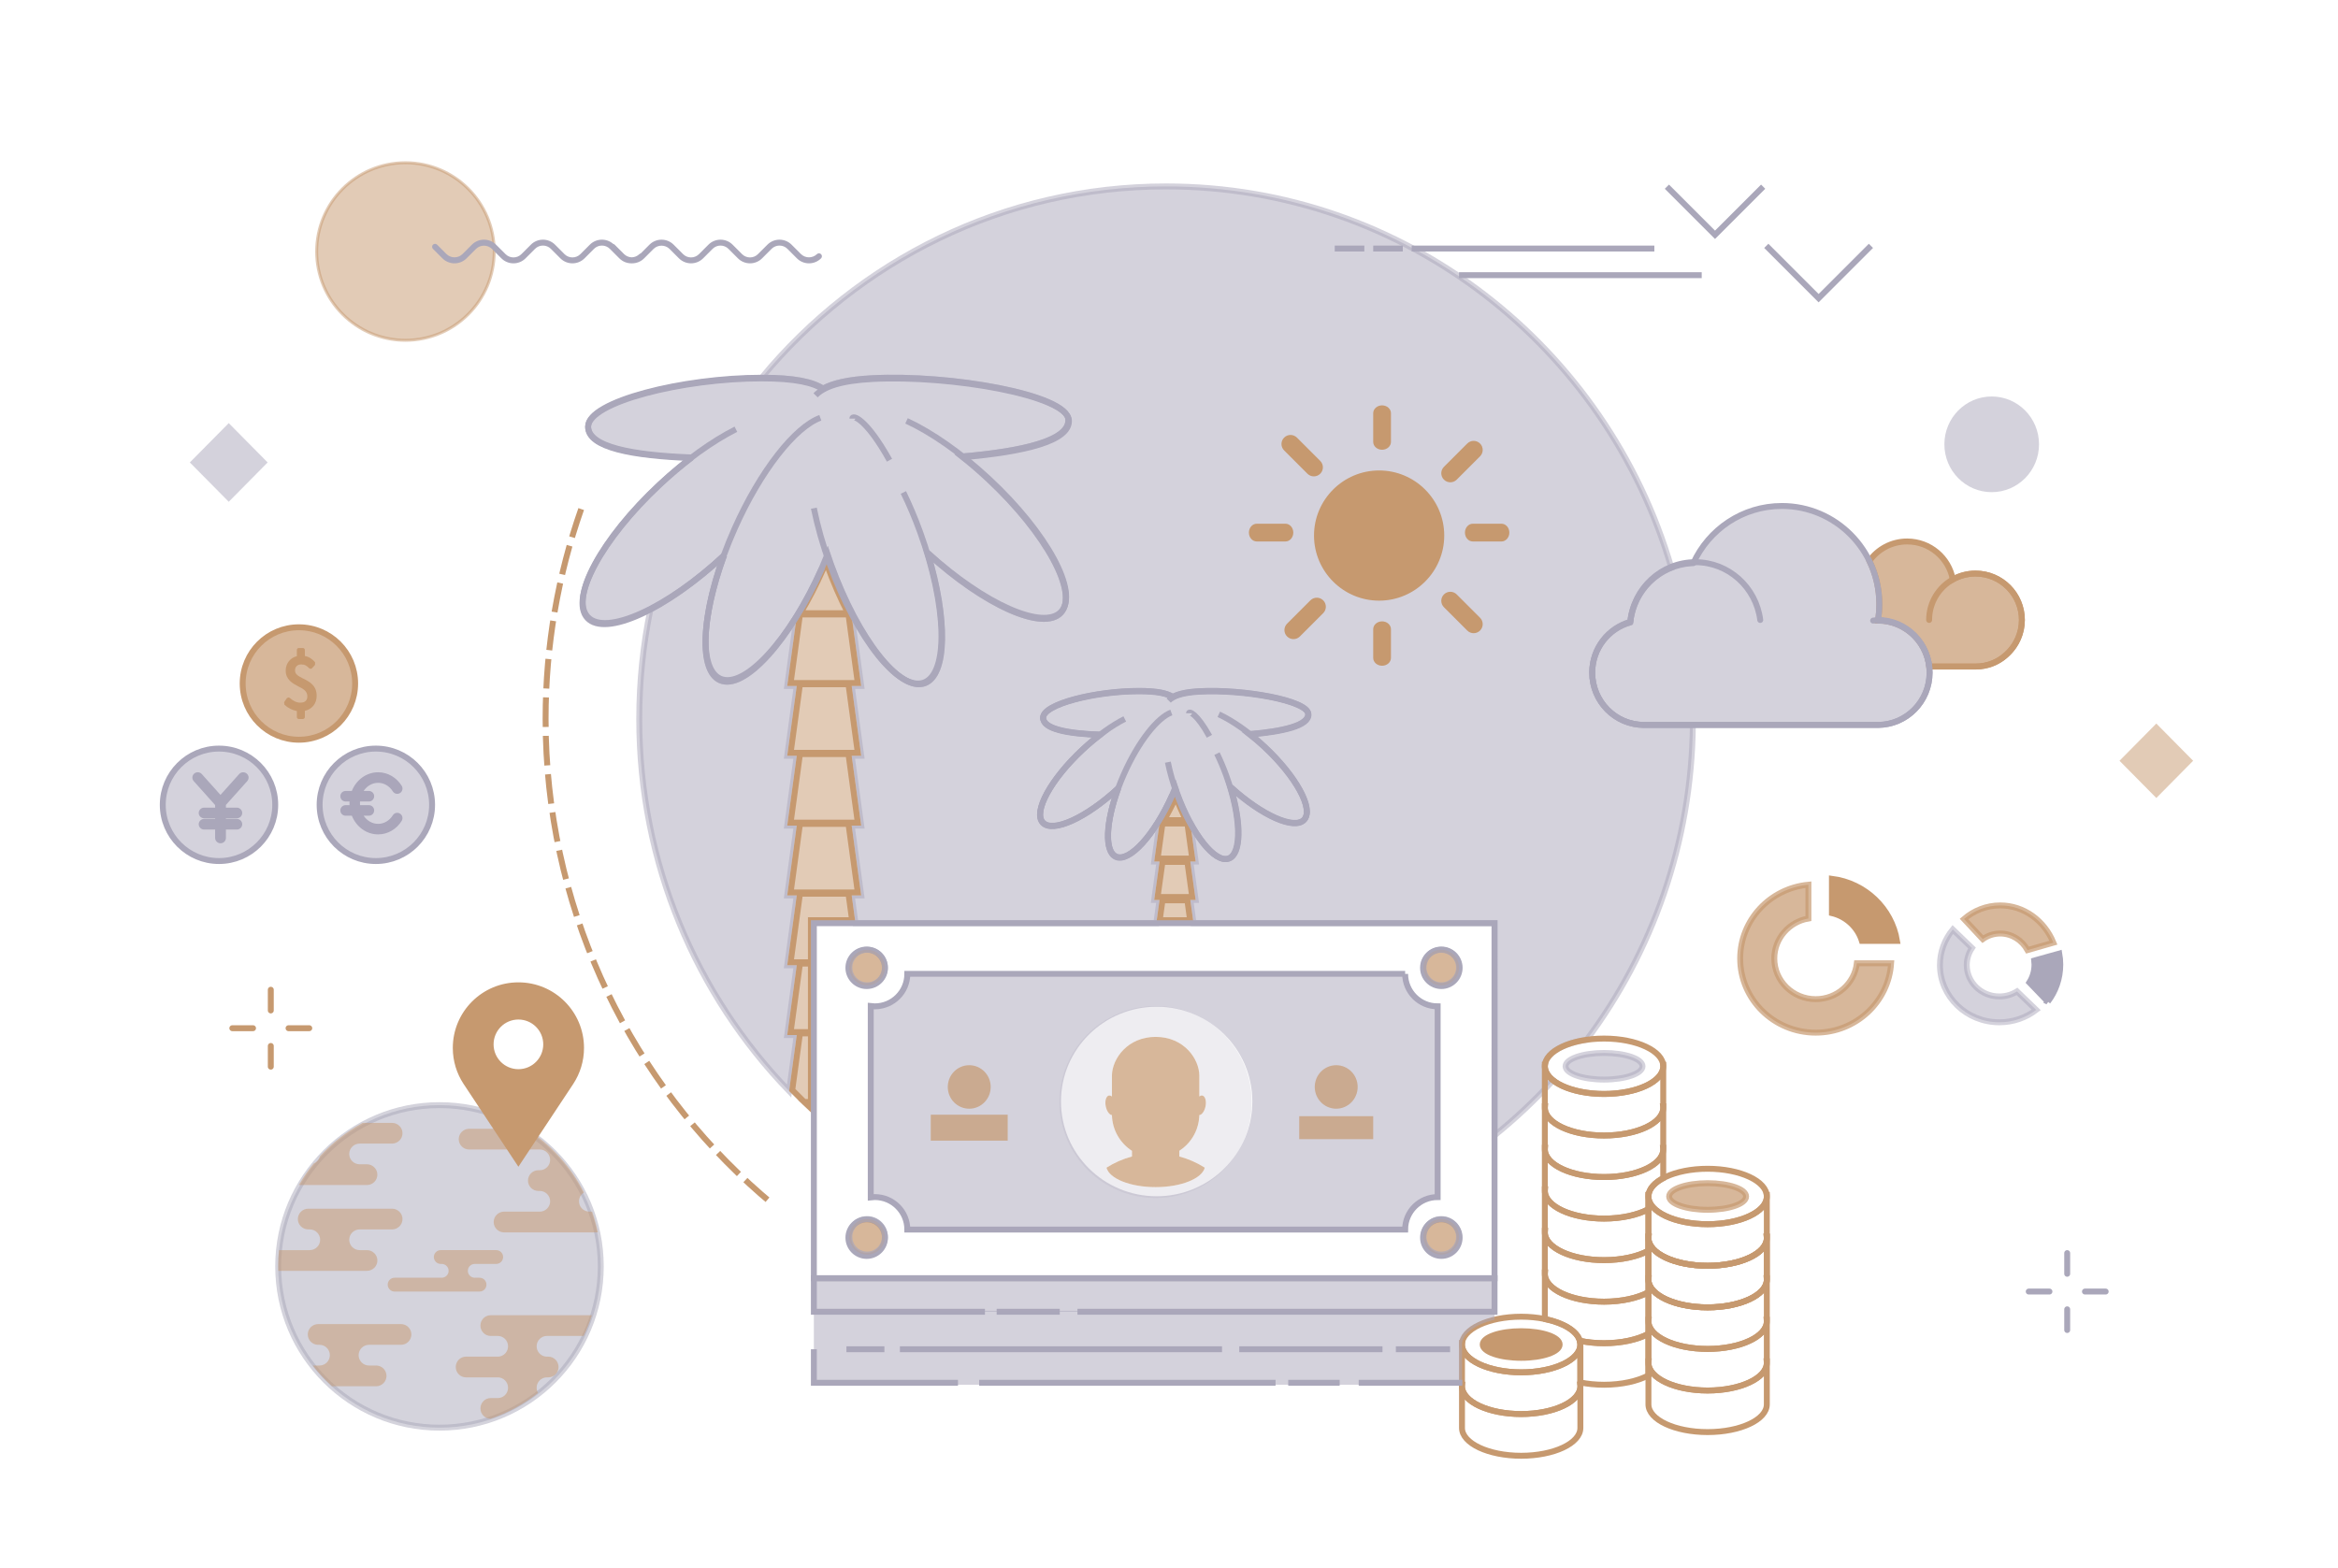<svg xmlns="http://www.w3.org/2000/svg" width="790" height="530" viewBox="0 0 790 530">
    <g fill="none" fill-rule="evenodd">
        <g>
            <path fill="#AAA7BA" stroke="#AAA7BA" stroke-width="2" d="M402.2 304.151h1.8l-1.8-12.983h1.8l-1.8-12.983h.058c4.475 8.22 9.594 13.212 12.982 11.979 4.16-1.515 4.288-11.895.579-24.069 10.546 9.594 21.543 14.507 24.813 11 3.347-3.59-2.668-14.643-13.436-24.686-1.664-1.552-3.344-2.989-5.008-4.296 11.47-.994 20.034-2.983 19.832-6.848-.241-4.598-21.93-8.435-36.633-7.664-4.47.234-7.32.933-9.117 1.921-1.858-1.24-5.25-2.015-11.423-2.015-14.723 0-32.379 4.41-32.379 9.015 0 3.812 8.184 5.351 19.358 5.768-2 1.513-4.034 3.22-6.045 5.096-10.768 10.043-16.783 21.095-13.436 24.685 3.339 3.582 14.736-1.617 25.481-11.614-4.237 11.504-4.702 21.392-.762 23.147 4.484 1.997 12.973-7.29 18.962-20.744.384-.863.748-1.722 1.093-2.576l.187.55c-.316.775-.651 1.554-1.004 2.336-1.323 2.94-2.768 5.682-4.264 8.15h0-.118l-.035.249c-.127.207-.254.413-.382.616h.297l-1.8 12.983h1.8l-1.8 12.983h1.8L390.712 312h-101.65l-1.276-9.374H291l-3.214-23.597H291l-3.214-23.597H291l-3.214-23.597H291l-3.214-23.598h.416c-.188-.352-.375-.707-.561-1.065h0l-.07-.508h-.193c-2.505-4.868-4.876-10.293-6.977-16.105-.409-1.131-.8-2.258-1.175-3.38l.219.651.177-.433c.251.751.51 1.505.777 2.26l.405 1.136c9.124 25.22 23.294 43.186 31.65 40.126 7.537-2.76 7.77-21.679 1.05-43.867 19.108 17.486 39.034 26.44 44.959 20.048 6.064-6.543-4.836-26.687-24.346-44.991-3.015-2.829-6.059-5.448-9.074-7.831 20.784-1.81 36.3-5.435 35.934-12.481-.437-8.38-39.734-15.373-66.375-13.968-8.098.427-13.263 1.7-16.518 3.502-3.367-2.26-9.513-3.673-20.698-3.673h-.04C290 88.139 339.102 63 394.012 63c80.746 0 148.935 54.36 170.727 128.863-7.536 3.001-13.039 10.054-13.876 18.497-7.404 2.046-12.863 8.877-12.863 17.003 0 9.74 7.832 17.637 17.49 17.637h0l16.524.002c-.43 39.935-13.722 76.75-35.885 106.41-8.182 1.172-14.129 4.735-14.129 8.948 0 1.74 1.014 3.368 2.78 4.763-6.113 6.698-12.726 12.92-19.777 18.614L505 312H403.288l-1.088-7.849zm-157.534-116.44c-7.678 20.967-8.521 38.99-1.381 42.189 6.175 2.766 16.543-6.35 25.928-21.653L266 231.835h3.214L266 255.432h3.214L266 279.029h3.214L266 302.626h3.214L266 326.223h3.214L266 349.82h3.214l-2.578 18.921C235.306 336.296 216 291.928 216 243c0-12.687 1.298-25.067 3.767-37.013 7.649-4.015 16.386-10.31 24.899-18.275z" opacity=".5"/>
            <g stroke="#C6996F" stroke-width="2" transform="translate(494 445)">
                <path d="M40 8.878V23.5c0 5.191-8.954 9.4-20 9.4S0 28.691 0 23.5h0V8.878h.03C.01 9.05 0 9.224 0 9.4c0 5.191 8.954 9.4 20 9.4s20-4.209 20-9.4c0-.175-.01-.35-.03-.523H40z"/>
                <path d="M40 22.978V37.6c0 5.191-8.954 9.4-20 9.4S0 42.791 0 37.6h0V22.978h.03c-.02.172-.03.347-.03.522 0 5.191 8.954 9.4 20 9.4s20-4.209 20-9.4c0-.175-.01-.35-.03-.523H40z"/>
                <ellipse cx="20" cy="9.4" rx="20" ry="9.4"/>
                <ellipse cx="20" cy="9.4" fill="#C6996F" rx="13" ry="4.5"/>
            </g>
            <g stroke-width="2" transform="translate(494 351)">
                <path stroke="#C6996F" d="M68 8.84V23.4c0 5.17-8.954 9.36-20 9.36s-20-4.19-20-9.36h0V8.84h.03c-.02.172-.03.345-.03.52 0 5.17 8.954 9.36 20 9.36s20-4.19 20-9.36c0-.175-.01-.348-.03-.52H68z"/>
                <path stroke="#C6996F" d="M68 22.88v14.56c0 5.17-8.954 9.36-20 9.36s-20-4.19-20-9.36h0V22.88h.03c-.02.172-.03.345-.03.52 0 5.17 8.954 9.36 20 9.36s20-4.19 20-9.36c0-.175-.01-.348-.03-.52H68z"/>
                <path stroke="#C6996F" d="M28 37.44c0 5.17 8.954 9.36 20 9.36s20-4.19 20-9.36c0-.175-.01-.348-.03-.52H68v10.251c-2.883 1.53-4.716 3.505-4.97 5.677h0H63v4.823c-3.664 1.943-9.026 3.169-15 3.169-11.046 0-20-4.19-20-9.36h0V36.92h.03c-.02.172-.03.345-.03.52z"/>
                <path stroke="#C6996F" d="M28 51.48c0 5.17 8.954 9.36 20 9.36 5.974 0 11.336-1.226 15-3.17v14.04c-3.664 1.944-9.026 3.17-15 3.17-11.046 0-20-4.19-20-9.36h0V50.96h.03c-.02.172-.03.345-.03.52z"/>
                <path stroke="#C6996F" d="M28 65.52c0 5.17 8.954 9.36 20 9.36 5.974 0 11.336-1.226 15-3.17v14.04c-3.664 1.944-9.026 3.17-15 3.17-11.046 0-20-4.19-20-9.36h0V65h.03c-.02.172-.03.345-.03.52z"/>
                <path stroke="#C6996F" d="M28 79.56c0 5.17 8.954 9.36 20 9.36 5.974 0 11.336-1.226 15-3.17v14.04c-3.664 1.944-9.026 3.17-15 3.17-2.913 0-5.681-.292-8.178-.816-.93-3.278-5.456-6.022-11.654-7.327-.11-.398-.168-.804-.168-1.217h0V79.04h.03c-.02.172-.03.345-.03.52z"/>
                <path stroke="#C6996F" d="M63 99.79v14.04c-3.664 1.944-9.026 3.17-15 3.17-2.845 0-5.55-.278-8-.779v-13.343h-.03l-.002-.013c-.017-.145-.042-.29-.073-.433l-.024-.107-.035-.135-.013-.045h0c2.496.524 5.264.815 8.177.815 5.974 0 11.336-1.226 15-3.17z"/>
                <ellipse cx="48" cy="9.36" stroke="#C6996F" rx="20" ry="9.36"/>
                <ellipse cx="48" cy="9.36" fill="#AAA7BA" stroke="#AAA7BA" opacity=".5" rx="13" ry="4.5"/>
            </g>
            <g stroke="#C6996F" stroke-width="2" transform="translate(557 395)">
                <path d="M40 22.9v14.574c0 5.174-8.954 9.368-20 9.368S0 42.648 0 37.474h0V22.9h.03c-.02.172-.03.345-.03.52 0 5.174 8.954 9.368 20 9.368s20-4.194 20-9.368c0-.175-.01-.348-.03-.52H40z"/>
                <path d="M40 8.848v14.573c0 5.174-8.954 9.368-20 9.368S0 28.595 0 23.421h0V8.848h.03c-.02.172-.03.346-.03.52 0 5.174 8.954 9.369 20 9.369s20-4.195 20-9.369c0-.174-.01-.348-.03-.52H40z"/>
                <path d="M40 22.9v14.574c0 5.174-8.954 9.368-20 9.368S0 42.648 0 37.474h0V22.9h.03c-.02.172-.03.345-.03.52 0 5.174 8.954 9.368 20 9.368s20-4.194 20-9.368c0-.175-.01-.348-.03-.52H40z"/>
                <path d="M40 36.953v14.573c0 5.174-8.954 9.369-20 9.369S0 56.7 0 51.526h0V36.953h.03c-.02.172-.03.346-.03.52 0 5.175 8.954 9.37 20 9.37s20-4.195 20-9.37c0-.174-.01-.348-.03-.52H40z"/>
                <path d="M40 51.006v14.573c0 5.174-8.954 9.368-20 9.368S0 70.753 0 65.58h0V51.006h.03c-.02.172-.03.346-.03.52 0 5.174 8.954 9.369 20 9.369s20-4.195 20-9.369c0-.174-.01-.348-.03-.52H40z"/>
                <path d="M40 65.058v14.574C40 84.806 31.046 89 20 89S0 84.806 0 79.632h0V65.058h.03c-.02.173-.03.346-.03.52 0 5.175 8.954 9.37 20 9.37s20-4.195 20-9.37c0-.174-.01-.347-.03-.52H40z"/>
                <ellipse cx="20" cy="9.368" rx="20" ry="9.368"/>
                <ellipse cx="20" cy="9.368" fill="#C6996F" opacity=".7" rx="13" ry="4.5"/>
            </g>
            <g stroke="#C6996F" stroke-width="2">
                <path fill="#C6996F" fill-opacity=".7" fill-rule="nonzero" d="M13.42 0c7.69 0 14.088 5.537 15.421 12.846 2.267-1.276 4.884-2.003 7.672-2.003 8.657 0 15.676 7.016 15.676 15.68 0 4.611-1.995 8.76-5.17 11.63l-.327.288c-2.57 2.367-6.118 3.831-10.035 3.831H20.878c-1.024-8.738-8.39-15.516-17.325-15.54.301-1.805.458-3.658.458-5.549 0-5.242-1.206-10.2-3.354-14.608C3.499 2.595 8.156 0 13.42 0z" transform="translate(631 183)"/>
                <path stroke-linecap="round" stroke-linejoin="round" d="M21.185 42.262h15.328c8.657 0 15.676-7.089 15.676-15.74 0-8.663-7.02-15.68-15.676-15.68-2.817 0-5.449.745-7.73 2.043-4.748 2.689-7.943 7.798-7.943 13.637" transform="translate(631 183)"/>
            </g>
            <g stroke="#AAA7BA" stroke-linecap="round" stroke-linejoin="round" stroke-width="2">
                <path fill="#AAA7BA" fill-opacity=".5" fill-rule="nonzero" d="M64.09 0C82.267 0 97.01 14.856 97.01 33.183c0 1.89-.157 3.744-.458 5.549C106.19 38.758 114 46.64 114 56.363c0 9.61-7.626 17.423-17.107 17.633l-.39.004H17.489C7.832 74 0 66.104 0 56.363c0-8.126 5.459-14.957 12.863-17.003 1.075-10.84 9.841-19.389 20.72-20.013l.59-.025C39.38 7.917 50.817 0 64.09 0z" transform="translate(538 171)"/>
                <path d="M56.778 38.53C55.378 27.51 46.104 19 34.858 19c-11.462 0-20.879 8.838-21.995 20.163C5.459 41.221 0 48.091 0 56.263 0 66.06 7.832 74 17.49 74h79.013C106.163 74 114 66.059 114 56.263c0-9.795-7.836-17.733-17.497-17.733l-1.585.211" transform="translate(538 171)"/>
            </g>
            <g fill="#C6996F" fill-rule="nonzero" transform="translate(422 137)">
                <ellipse cx="44.5" cy="43.5" rx="18.5" ry="19.5"/>
                <path d="M44 66c-12.132 0-22-9.87-22-22s9.868-22 22-22 22 9.87 22 22-9.868 22-22 22zm0-38.26c-8.965 0-16.26 7.293-16.26 16.26 0 8.965 7.295 16.26 16.26 16.26 8.965 0 16.26-7.295 16.26-16.26 0-8.967-7.295-16.26-16.26-16.26zM45 15c-1.658 0-3-1.19-3-2.658V2.658C42 1.19 43.342 0 45 0s3 1.19 3 2.658v9.684C48 13.81 46.658 15 45 15zM45 88c-1.658 0-3-1.19-3-2.658v-9.684C42 74.19 43.342 73 45 73s3 1.19 3 2.658v9.684C48 86.81 46.658 88 45 88zM85.343 46h-9.686C74.19 46 73 44.657 73 43s1.189-3 2.657-3h9.686C86.81 40 88 41.343 88 43s-1.189 3-2.657 3zM12.342 46H2.658C1.188 46 0 44.657 0 43s1.189-3 2.658-3h9.684C13.812 40 15 41.343 15 43s-1.189 3-2.658 3zM21.94 24c-.782 0-1.565-.299-2.162-.896l-7.882-7.882c-1.195-1.195-1.195-3.132 0-4.326 1.195-1.195 3.131-1.195 4.326 0l7.882 7.882c1.195 1.195 1.195 3.132 0 4.326-.598.597-1.38.896-2.163.896zM75.94 77c-.782 0-1.565-.299-2.162-.896l-7.882-7.882c-1.195-1.195-1.195-3.132 0-4.326 1.195-1.195 3.131-1.195 4.326 0l7.882 7.882c1.195 1.195 1.195 3.132 0 4.326-.598.597-1.38.896-2.163.896zM68.06 26c-.783 0-1.566-.299-2.164-.896-1.195-1.194-1.195-3.13 0-4.326l7.882-7.882c1.195-1.195 3.13-1.195 4.326 0 1.195 1.194 1.195 3.13 0 4.326l-7.882 7.882c-.597.597-1.38.896-2.163.896zM15.06 79c-.783 0-1.566-.299-2.164-.896-1.195-1.194-1.195-3.13 0-4.326l7.882-7.882c1.195-1.195 3.13-1.195 4.326 0 1.195 1.194 1.195 3.13 0 4.326l-7.882 7.882c-.597.597-1.38.896-2.163.896z"/>
            </g>
            <g stroke-width="2">
                <g fill="#C6996F" fill-opacity=".5" stroke="#C6996F">
                    <path d="M13.142 3.008c-.316.748-.64 1.498-.973 2.25-2.392 5.407-5.003 10.447-7.708 14.98h16.087C18.003 15.303 15.594 9.8 13.461 3.898c-.108-.297-.214-.594-.32-.891zM20.698 20.664H4.302l-3.157 23.17h22.71l-3.157-23.17zM20.698 44.261H4.302l-3.157 23.17h22.71l-3.157-23.17zM20.698 67.859H4.302l-3.157 23.17h22.71l-3.157-23.17zM20.698 91.456H4.302l-3.157 23.17h22.71l-3.157-23.17zM20.698 115.053H4.302l-3.157 23.17H8V124h13.917l-1.219-8.947zM8 138.65H4.302l-3.157 23.17H8v-23.17zM8 162.247H4.302l-2.61 19.148c1.324 1.363 2.67 2.706 4.036 4.026L8 185.418v-23.171zM7.999 185.845H6.168c.606.582 1.216 1.16 1.83 1.732v-1.732z" transform="translate(187 124) translate(79 63)"/>
                </g>
                <g stroke="#AAA7BA">
                    <path fill="#AAA7BA" fill-opacity=".5" d="M46.793 30.6c-20.245-.759-35.073-3.563-35.073-10.512 0-8.392 31.99-16.43 58.666-16.43 11.185 0 17.331 1.413 20.698 3.673 3.255-1.801 8.42-3.075 16.518-3.502 26.64-1.405 65.938 5.587 66.375 13.968.367 7.046-15.15 10.67-35.934 12.48 3.015 2.384 6.06 5.003 9.074 7.832 19.51 18.304 30.41 38.448 24.346 44.99-5.925 6.393-25.851-2.56-44.96-20.047 6.72 22.188 6.488 41.107-1.049 43.867-8.356 3.06-22.526-14.905-31.65-40.126-.411-1.137-.805-2.27-1.182-3.396-.625 1.555-1.285 3.122-1.982 4.695-10.85 24.52-26.232 41.447-34.355 37.808-7.14-3.199-6.297-21.222 1.38-42.188-19.47 18.22-40.119 27.695-46.169 21.167-6.065-6.543 4.835-26.686 24.346-44.99 3.642-3.418 7.327-6.53 10.951-9.289h0z" transform="translate(187 124)"/>
                    <path d="M122.701 57.321c-6.258-6.514-24.48-11.226-45.984-11.226-26.677 0-48.303 7.252-48.303 16.199 0 8.946 21.626 16.2 48.303 16.2" transform="translate(187 124) rotate(-66 75.558 62.294)"/>
                    <path d="M115.954 27.574c1.34-.545-1.772-4.412-17.741-6.385" transform="translate(187 124) scale(-1 1) rotate(-68 0 183.346)"/>
                    <path d="M147.586 59.906c-6.043-.912-12.746-1.42-19.802-1.42-26.677 0-48.303 7.253-48.303 16.2 0 8.946 21.626 16.199 48.303 16.199 5.031 0 9.883-.258 14.443-.737" transform="translate(187 124) rotate(-110 113.533 74.686)"/>
                    <path d="M146.814 38.51c-25.801.333-46.414 7.453-46.414 16.187 0 8.947 21.626 16.2 48.303 16.2 13.203 0 25.17-1.777 33.889-4.656" transform="translate(187 124) rotate(-137 141.496 54.703)"/>
                    <path d="M125.723 2.864c-20.934.704-36.702 3.503-36.702 10.578 0 8.391 38.88 17.443 65.556 17.443 10.879 0 16.566-1.799 19.486-4.499" transform="translate(187 124) rotate(177 131.542 16.874)"/>
                    <path d="M46.866 3.882C26.583 4.637 11.72 7.44 11.72 14.397c0 8.392 31.99 16.43 58.666 16.43 11.339 0 17.5-1.452 20.835-3.766" transform="translate(187 124) matrix(1 0 0 -1 0 34.71)"/>
                    <path d="M80.745 45.005c-8.466-2.453-19.5-3.937-31.567-3.937-26.676 0-48.302 7.252-48.302 16.2 0 8.946 21.626 16.198 48.302 16.198" transform="translate(187 124) rotate(-43 40.81 57.267)"/>
                </g>
            </g>
            <g stroke-width="2">
                <g fill="#C6996F" fill-opacity=".5" stroke="#C6996F">
                    <path d="M7.324 2.836l-.11.245c-1.225 2.722-2.553 5.276-3.93 7.604h7.492c-1.23-2.407-2.398-5.044-3.452-7.85zM11.209 11.82H2.791L1.148 23.667h11.704L11.209 11.82zM11.209 24.803H2.791L1.148 36.65h11.704l-1.643-11.848zM11.209 37.786H2.791l-.93 6.714H12.14l-.931-6.714z" transform="translate(346 231.5) translate(44 35)"/>
                </g>
                <g stroke="#AAA7BA">
                    <path fill="#AAA7BA" fill-opacity=".5" d="M25.826 16.79c-11.174-.417-19.358-1.956-19.358-5.768 0-4.605 17.656-9.015 32.379-9.015 6.173 0 9.565.775 11.423 2.015 1.797-.988 4.648-1.687 9.117-1.921C74.09 1.33 95.78 5.167 96.02 9.765c.202 3.865-8.361 5.854-19.832 6.848 1.664 1.307 3.344 2.744 5.008 4.296 10.768 10.043 16.783 21.096 13.436 24.686-3.27 3.507-14.267-1.406-24.813-11 3.709 12.174 3.58 22.554-.58 24.069-4.61 1.679-12.432-8.179-17.467-22.017-.227-.624-.445-1.245-.653-1.863-.345.854-.71 1.713-1.093 2.576-5.989 13.454-14.478 22.741-18.962 20.744-3.94-1.755-3.475-11.643.762-23.147C21.081 44.954 9.684 50.153 6.345 46.57 2.998 42.98 9.013 31.929 19.78 21.886c2.01-1.876 4.045-3.583 6.045-5.096h0z" transform="translate(346 231.5)"/>
                    <path d="M67.72 31.45c-3.453-3.573-13.51-6.16-25.379-6.16-14.723 0-26.659 3.98-26.659 8.889 0 4.909 11.936 8.888 26.659 8.888" transform="translate(346 231.5) rotate(-66 41.701 34.179)"/>
                    <path d="M63.997 15.13c.739-.3-.978-2.422-9.792-3.504" transform="translate(346 231.5) scale(-1 1) rotate(-68 0 101.112)"/>
                    <path d="M81.454 32.869c-3.335-.5-7.034-.78-10.929-.78-14.723 0-26.658 3.98-26.658 8.889 0 4.909 11.935 8.888 26.658 8.888 2.777 0 5.455-.141 7.972-.404" transform="translate(346 231.5) rotate(-110 62.66 40.978)"/>
                    <path d="M81.028 21.13c-14.24.182-25.616 4.089-25.616 8.88 0 4.91 11.936 8.889 26.659 8.889 7.287 0 13.891-.975 18.704-2.555" transform="translate(346 231.5) rotate(-137 78.093 30.014)"/>
                    <path d="M69.388 1.571c-11.553.387-20.256 1.922-20.256 5.804 0 4.604 21.458 9.57 36.181 9.57 6.004 0 9.143-.986 10.755-2.468" transform="translate(346 231.5) rotate(177 72.6 9.259)"/>
                    <path d="M25.866 2.13C14.672 2.544 6.468 4.082 6.468 7.9c0 4.604 17.656 9.014 32.379 9.014 6.258 0 9.658-.797 11.5-2.066" transform="translate(346 231.5) matrix(1 0 0 -1 0 19.044)"/>
                    <path d="M44.564 24.693c-4.672-1.346-10.762-2.16-17.422-2.16-14.723 0-26.659 3.98-26.659 8.888 0 4.909 11.936 8.888 26.66 8.888" transform="translate(346 231.5) rotate(-43 22.524 31.42)"/>
                </g>
            </g>
            <g transform="translate(275 312)">
                <path stroke="#AAA7BA" stroke-width="2" d="M230 0v120H0V0h230zM17.85 100.114c-3.412 0-6.178 2.763-6.178 6.172 0 3.408 2.766 6.171 6.179 6.171 3.412 0 6.179-2.763 6.179-6.171 0-3.409-2.767-6.172-6.18-6.172zm194.172 0c-3.412 0-6.179 2.763-6.179 6.172 0 3.408 2.767 6.171 6.18 6.171 3.412 0 6.178-2.763 6.178-6.171 0-3.409-2.766-6.172-6.179-6.172zm-12.231-82.971H31.582c0 6.06-4.918 10.971-10.985 10.971-.465 0-.923-.029-1.373-.085h0v64.627c.45-.056.908-.085 1.373-.085 6.067 0 10.985 4.913 10.985 10.972h168.209c0-6.06 4.918-10.972 10.985-10.972h0V28.114c-6.067 0-10.985-4.912-10.985-10.971h0zM17.851 8.914c-3.413 0-6.18 2.763-6.18 6.172 0 3.408 2.767 6.171 6.18 6.171 3.412 0 6.179-2.763 6.179-6.171 0-3.409-2.767-6.172-6.18-6.172zm194.171 0c-3.412 0-6.179 2.763-6.179 6.172 0 3.408 2.767 6.171 6.18 6.171 3.412 0 6.178-2.763 6.178-6.171 0-3.409-2.766-6.172-6.179-6.172z"/>
                <path fill="#AAA7BA" fill-opacity=".5" d="M200.49 18c0 6.031 4.929 10.92 11.01 10.92v64.16c-6.081 0-11.01 4.889-11.01 10.92H31.886c0-6.031-4.93-10.92-11.01-10.92-.467 0-.927.028-1.378.084V28.836c.451.056.911.085 1.377.085 6.081 0 11.011-4.89 11.011-10.921H200.49zm-84.66 10.238c-17.855 0-32.33 14.34-32.33 32.027 0 17.689 14.475 32.028 32.33 32.028 17.856 0 32.33-14.34 32.33-32.028s-14.474-32.027-32.33-32.027z"/>
                <g>
                    <g>
                        <path fill="#AAA7BA" d="M32.486 0c17.941 0 32.486 14.527 32.486 32.447S50.427 64.895 32.486 64.895C14.544 64.895 0 50.367 0 32.447S14.544 0 32.486 0zm0 10.43c-9.475 0-14.633 7.348-14.764 12.95l-.002.218v6.983c-.322-.263-.665-.388-.996-.333-.959.159-1.455 1.768-1.11 3.594.317 1.666 1.225 2.936 2.11 3.024.11 5.065 2.777 9.501 6.763 12.072v1.916c-3.031.81-5.937 2.08-8.61 3.78.95 3.699 8.021 6.573 16.609 6.573 8.588 0 15.66-2.874 16.609-6.574-2.674-1.7-5.579-2.97-8.61-3.779v-1.919c.875-.563 1.695-1.221 2.442-1.968 2.515-2.512 4.029-5.836 4.286-9.355l.022-.365.013-.38c.885-.089 1.793-1.36 2.11-3.025.345-1.826-.151-3.435-1.11-3.594-.29-.048-.588.041-.874.24l-.121.093v-6.983c0-5.702-5.169-13.168-14.767-13.168z" opacity=".2" transform="translate(83 28)"/>
                        <path fill="#C6996F" d="M40.484 52.495v-1.64c3.032.808 5.937 2.078 8.61 3.778-.949 3.7-8.02 6.574-16.608 6.574-8.588 0-15.66-2.874-16.609-6.574 2.673-1.7 5.579-2.97 8.61-3.779v1.64-3.556c-3.986-2.57-6.653-7.007-6.764-12.072-.884-.088-1.792-1.358-2.108-3.024-.346-1.826.15-3.435 1.109-3.594.33-.055.674.07.995.333v-6.983l.003-.219c.13-5.6 5.289-12.95 14.764-12.95 9.598 0 14.766 7.467 14.766 13.169v6.983l.122-.092c.286-.2.584-.29.874-.241.959.159 1.455 1.768 1.11 3.594-.317 1.666-1.225 2.936-2.11 3.025l-.013.38-.022.365c-.257 3.519-1.771 6.843-4.286 9.355-.747.747-1.567 1.405-2.442 1.968v3.56z" opacity=".7" transform="translate(83 28)"/>
                    </g>
                </g>
                <g fill="#C6996F" stroke="#C6996F" opacity=".7" transform="translate(40 49)">
                    <ellipse cx="12.5" cy="6.353" stroke-width="2" rx="6.25" ry="6.353"/>
                    <path d="M0 16.235L25 16.235 25 24 0 24z"/>
                </g>
                <g fill="#C6996F" stroke="#C6996F" opacity=".7" transform="translate(164 49)">
                    <ellipse cx="12.5" cy="6.353" stroke-width="2" rx="6.25" ry="6.353"/>
                    <path d="M24.5 16.735H.5V23.5h24v-6.765z"/>
                </g>
                <circle cx="18" cy="15" r="6" fill="#C6996F" stroke="#AAA7BA" stroke-width="2" opacity=".7"/>
                <circle cx="18" cy="106" r="6" fill="#C6996F" stroke="#AAA7BA" stroke-width="2" opacity=".7"/>
                <circle cx="212" cy="106" r="6" fill="#C6996F" stroke="#AAA7BA" stroke-width="2" opacity=".7"/>
                <circle cx="212" cy="15" r="6" fill="#C6996F" stroke="#AAA7BA" stroke-width="2" opacity=".7"/>
                <path fill="#AAA7BA" fill-opacity=".5" stroke="#AAA7BA" stroke-width="2" d="M57.808 131.333H0V120h230v11.333H89.071m-5.979 0H61.766"/>
                <path stroke="#AAA7BA" stroke-width="2" d="M214.982 144h-18.326m-4.514 0h-48.4m-5.825 0H29.07m-5.229 0H11M48.697 155.333H0V144m219.093 11.333h-34.995m-6.426 0h-17.385m-4.285 0H55.857"/>
                <path fill="#AAA7BA" fill-opacity=".51" d="M230 131v3.003l-.325.08c-6.014 1.492-10.214 4.383-10.64 7.751l-.005.044H219V144H0v-13h230zM219 144v12H0v-12h219z"/>
            </g>
            <g stroke="#AAA7BA" stroke-width="2">
                <path d="M58 47L140 47M74 38L156 38M159 38L169 38M172 38L182 38" transform="matrix(-1 0 0 1 633 46)"/>
                <path d="M31 24.592L31 49.592 6 49.592" transform="matrix(-1 0 0 1 633 46) rotate(45 18.5 37.092)"/>
                <path d="M65 5.592L65 28.592 42 28.592" transform="matrix(-1 0 0 1 633 46) rotate(45 53.5 17.092)"/>
            </g>
            <g>
                <path fill="#AAA7BA" stroke="#AAA7BA" stroke-width="2" d="M54.508 0C84.6 0 109 24.4 109 54.502 109 84.6 84.6 109 54.508 109 24.408 109 0 84.6 0 54.502 0 24.401 24.408 0 54.508 0" opacity=".497" transform="translate(94 373.5)"/>
                <path fill="#C6996F" fill-opacity=".5" d="M83.839 8c8.269 5.277 15.023 12.717 19.466 21.522-.997.619-1.663 1.72-1.663 2.976 0 1.936 1.578 3.498 3.515 3.498h.905c.794 2.262 1.444 4.592 1.938 6.98-.137.016-.277.024-.419.024H76.316c-1.933 0-3.503-1.57-3.503-3.502 0-1.936 1.57-3.502 3.503-3.502h12.067c1.929 0 3.507-1.562 3.507-3.498 0-1.932-1.578-3.502-3.507-3.502h-.47c-1.937 0-3.508-1.562-3.508-3.498 0-1.932 1.57-3.502 3.508-3.502h.47c1.929 0 3.507-1.566 3.507-3.498 0-1.936-1.578-3.506-3.507-3.506h-23.88c-1.933 0-3.503-1.566-3.503-3.498C61 9.566 62.57 8 64.503 8H83.84zM7 27c1.47-2.561 3.144-4.993 4.998-7.274 1.023-.423 1.802-1.312 2.07-2.4C18.208 12.792 23.106 8.952 28.562 6h9.914C40.42 6 42 7.565 42 9.497c0 1.93-1.581 3.5-3.524 3.5H27.532c-1.95 0-3.532 1.57-3.532 3.497 0 1.935 1.582 3.5 3.532 3.5h2.45c1.95 0 3.524 1.57 3.524 3.501 0 1.932-1.573 3.505-3.524 3.505H7zM39.342 58.333h15.904c1.293 0 2.338-1.04 2.338-2.335 0-1.286-1.045-2.335-2.338-2.335h-.315c-1.29 0-2.334-1.042-2.334-2.336 0-1.286 1.044-2.327 2.334-2.327h18.727C74.955 49 76 50.041 76 51.327c0 1.294-1.045 2.336-2.342 2.336h-7.24c-1.293 0-2.337 1.049-2.337 2.335 0 1.294 1.044 2.335 2.338 2.335h1.621c1.293 0 2.33 1.05 2.33 2.332 0 1.29-1.037 2.335-2.33 2.335H39.342C38.053 63 37 61.955 37 60.665c0-1.282 1.053-2.332 2.342-2.332zM106 71c-.771 2.412-1.704 4.75-2.785 7.003H90.787c-1.908 0-3.46 1.566-3.46 3.498 0 1.932 1.552 3.502 3.46 3.502h.473c1.908 0 3.47 1.561 3.47 3.497 0 1.932-1.562 3.502-3.47 3.502h-.473c-1.908 0-3.46 1.565-3.46 3.497 0 .648.172 1.254.474 1.773-4.767 3.765-10.174 6.739-16.028 8.728-1.9-.019-3.435-1.577-3.435-3.502 0-1.927 1.553-3.497 3.47-3.497h2.405c1.907 0 3.46-1.561 3.46-3.502 0-1.932-1.553-3.497-3.46-3.497H63.461c-1.916 0-3.461-1.57-3.461-3.502 0-1.936 1.545-3.497 3.46-3.497h10.753c1.907 0 3.46-1.57 3.46-3.502 0-1.932-1.553-3.498-3.46-3.498h-2.406c-1.916 0-3.469-1.565-3.469-3.505 0-1.932 1.553-3.498 3.47-3.498H106zM.025 56C.008 55.445 0 54.889 0 54.33c0-1.797.087-3.573.258-5.326h10.397c1.942 0 3.523-1.57 3.523-3.502 0-1.932-1.581-3.502-3.523-3.502h-.482c-1.95 0-3.53-1.566-3.53-3.498 0-1.932 1.58-3.502 3.53-3.502h28.305C40.428 35 42 36.57 42 38.502 42 40.434 40.428 42 38.478 42h-10.94c-1.95 0-3.531 1.57-3.531 3.502 0 1.932 1.58 3.502 3.53 3.502h2.45c1.94 0 3.53 1.57 3.53 3.498 0 1.932-1.59 3.498-3.53 3.498H.024zM18.194 95c-2.362-2.138-4.536-4.48-6.494-6.999h2.265c1.93 0 3.495-1.573 3.495-3.501s-1.565-3.501-3.495-3.501h-.47c-1.93 0-3.495-1.566-3.495-3.502C10 75.57 11.565 74 13.495 74H41.5c1.93 0 3.5 1.57 3.5 3.497C45 79.433 43.43 81 41.5 81H30.674c-1.93 0-3.496 1.573-3.496 3.501s1.565 3.501 3.496 3.501h2.424c1.93 0 3.496 1.566 3.496 3.502 0 1.927-1.566 3.497-3.496 3.497H18.194z" transform="translate(94 373.5)"/>
            </g>
            <path fill="#C6996F" stroke="#C6996F" stroke-width="2" d="M192.887 365.748l-.012.017c-.079.117-.149.228-.228.348l-17.48 26.392-17.473-26.392c-.088-.12-.155-.23-.234-.348l-.012-.017c-2.174-3.329-3.448-7.303-3.448-11.58 0-11.692 9.48-21.168 21.168-21.168 11.694 0 21.167 9.476 21.167 21.168 0 4.277-1.274 8.251-3.448 11.58zm-8.325-12.787c0-5.19-4.205-9.395-9.394-9.395-5.187 0-9.39 4.205-9.39 9.395 0 5.186 4.203 9.388 9.39 9.388 5.19 0 9.394-4.202 9.394-9.388z"/>
            <path stroke="#C6996F" stroke-dasharray="10 3" stroke-width="2" d="M196.383 172.049c-7.79 22.183-12.03 46.066-12.03 70.951 0 62.267 26.548 118.264 68.823 157.05 2.486 2.28 5.025 4.5 7.617 6.66"/>
            <g transform="translate(55 212)">
                <path fill="#AAA7BA" fill-rule="nonzero" d="M63.104 60.116c-.012-.212-.017-.423-.017-.636 0-.2.005-.398.015-.596h-1.33c-.978 0-1.772-.799-1.772-1.784s.794-1.784 1.772-1.784h2.11c1.456-3.667 4.84-6.31 8.897-6.316 3.338 0 6.262 1.856 7.948 4.56.521.835.273 1.934-.552 2.463-.83.524-1.925.274-2.446-.56-1.123-1.785-2.948-2.898-4.95-2.895-1.976-.005-3.772 1.047-4.908 2.748h1.786c.978 0 1.772.8 1.772 1.784 0 .985-.794 1.784-1.772 1.784h-3.004c-.015.197-.023.395-.023.596 0 .212.009.425.025.636h3.002c.978 0 1.772.799 1.772 1.784s-.794 1.784-1.772 1.784H67.88c1.14 1.709 2.922 2.753 4.899 2.748 2.002.003 3.827-1.107 4.95-2.894.521-.835 1.616-1.085 2.442-.56.83.524 1.077 1.627.556 2.462-1.686 2.708-4.61 4.56-7.948 4.56-4.06-.003-7.427-2.654-8.892-6.316h-2.115c-.978 0-1.772-.8-1.772-1.784 0-.985.794-1.784 1.772-1.784h1.332z"/>
                <circle cx="19" cy="60" r="19" fill="#AAA7BA" fill-opacity=".5" stroke="#AAA7BA" stroke-width="2"/>
                <circle cx="72" cy="60" r="19" fill="#AAA7BA" fill-opacity=".5" stroke="#AAA7BA" stroke-width="2"/>
                <circle cx="46" cy="19" r="19" fill="#C6996F" fill-opacity=".7" stroke="#C6996F" stroke-width="2"/>
                <path fill="#C6996F" fill-rule="nonzero" d="M52 23.158c0 2.592-1.525 4.523-3.99 5.076v2.106c0 .346-.309.66-.64.66h-1.424c-.375 0-.64-.314-.64-.66v-2.035c-1.532-.282-3.089-1.074-4.198-2.141L41 25.3l.916-1.31.473-.279.51.136c1.182 1.11 2.372 1.628 3.582 1.628 1.563 0 2.368-.732 2.368-2.181 0-1.76-1.448-2.52-3.113-3.345-1.854-1.006-4.197-2.213-4.197-5.321 0-2.385 1.497-4.284 3.767-4.869V7.69c0-.382.265-.689.64-.689h1.423c.332 0 .64.307.64.689V9.69c1.662.343 2.707 1.274 3.449 2.11v.892l-1.018 1.139-.469.242-.472-.207c-.888-.896-1.525-1.313-2.745-1.313-1.253 0-2.064.796-2.064 2.006 0 1.349 1.084 1.934 2.809 2.798 2 1 4.501 2.242 4.501 5.8"/>
                <path fill="#AAA7BA" fill-rule="nonzero" d="M17.692 64.759v-.198h-3.72c-1.005 0-1.822-.808-1.822-1.802 0-.995.817-1.802 1.823-1.802h3.719v-.881l-7.234-8.08c-.667-.747-.598-1.885.157-2.545.755-.66 1.907-.587 2.574.159l6.31 7.045 6.312-7.049c.667-.742 1.82-.81 2.574-.151.755.66.824 1.798.157 2.54l-7.204 8.04v.922h3.682c1.006 0 1.823.807 1.823 1.802 0 .994-.817 1.802-1.823 1.802h-3.682v.198h3.682c1.006 0 1.823.807 1.823 1.802 0 .994-.817 1.801-1.823 1.801h-3.682v2.836c0 .995-.817 1.802-1.823 1.802-1.007 0-1.823-.807-1.823-1.802v-2.836h-3.72c-1.005 0-1.822-.807-1.822-1.801 0-.995.817-1.802 1.823-1.802h3.719z"/>
            </g>
            <path fill="#AAA7BA" fill-rule="nonzero" d="M67.893 146.893L86.587 146.997 86.69 165.691 67.997 165.587z" opacity=".5" transform="rotate(45 77.292 156.292)"/>
            <circle cx="137" cy="85" r="30" fill="#C6996F" stroke="#C6996F" opacity=".5"/>
            <ellipse cx="672.988" cy="150.166" fill="#AAA7BA" fill-rule="nonzero" opacity=".5" rx="15.988" ry="16.166"/>
            <path fill="#C6996F" fill-rule="nonzero" d="M719.719 248.219L737.411 248.318 737.509 266.009 719.817 265.911z" opacity=".5" transform="rotate(45 728.614 257.114)"/>
            <path stroke="#C6996F" stroke-linecap="round" stroke-width="2" d="M91.5 334.5L91.5 341.5M78.5 347.5L85.5 347.5M97.5 347.5L104.5 347.5M91.5 353.5L91.5 360.5"/>
            <path stroke="#AAA7BA" stroke-linecap="round" stroke-width="2" d="M698.5 423.5L698.5 430.5M685.5 436.5L692.5 436.5M704.5 436.5L711.5 436.5M698.5 442.5L698.5 449.5"/>
            <path fill="#AAA7BA" fill-rule="nonzero" d="M207.194 82.427c.183.037.357.126.5.266l3.2 3.203c.72.69 1.641 1.049 2.569 1.074.928-.025 1.849-.383 2.57-1.074.136-.134.302-.22.476-.26l2.94-2.943c2.258-2.257 5.914-2.257 8.173 0l3.2 3.203c1.48 1.477 3.874 1.477 5.355 0l3.2-3.203c2.258-2.257 5.914-2.257 8.173 0l3.2 3.203c1.48 1.477 3.874 1.477 5.355 0l3.2-3.203c2.258-2.257 5.914-2.257 8.173 0l3.199 3.203c1.498 1.434 3.858 1.434 5.356 0 .39-.383 1.015-.38 1.401.007.387.387.39 1.013.007 1.404-1.083 1.086-2.553 1.696-4.086 1.693-1.533.003-3.004-.607-4.087-1.693l-3.2-3.204c-1.48-1.477-3.874-1.477-5.355 0l-3.2 3.204c-2.258 2.256-5.914 2.256-8.173 0l-3.199-3.204c-1.48-1.477-3.876-1.477-5.356 0l-3.2 3.204c-2.258 2.256-5.914 2.256-8.173 0l-3.2-3.204c-1.497-1.434-3.858-1.434-5.355 0l-3.2 3.204c-1.15 1.149-2.662 1.713-4.168 1.692l-.134.001c-1.533.003-3.004-.607-4.087-1.693l-3.2-3.204c-1.48-1.477-3.874-1.477-5.355 0l-3.2 3.204c-2.258 2.256-5.914 2.256-8.173 0l-3.199-3.204c-1.48-1.477-3.876-1.477-5.356 0l-3.2 3.204c-2.258 2.256-5.914 2.256-8.173 0l-3.2-3.204c-1.497-1.434-3.858-1.434-5.355 0l-3.2 3.204c-2.257 2.256-5.914 2.256-8.173 0l-3.2-3.204c-.382-.39-.379-1.016.008-1.403.387-.386 1.01-.39 1.402-.007l3.2 3.203c1.497 1.434 3.857 1.434 5.354 0l3.2-3.203c2.259-2.257 5.915-2.257 8.174 0l3.2 3.203c1.48 1.477 3.874 1.477 5.355 0l3.2-3.203c2.258-2.257 5.914-2.257 8.173 0l3.2 3.203c1.48 1.477 3.874 1.477 5.355 0l3.2-3.203c2.165-2.165 5.618-2.253 7.89-.266z"/>
            <g fill="#C6996F" stroke="#C6996F" stroke-width="2">
                <path d="M31 0c11.238 1.428 20.196 10.03 22 21H41.134C39.686 16.353 35.83 12.746 31 11.597V0z" transform="translate(588 297)"/>
                <path d="M23.056 2v11.414c-6.553 1.145-11.528 6.766-11.528 13.528 0 7.59 6.267 13.742 13.998 13.742 7.174 0 13.087-5.298 13.902-12.125H51C50.151 41.644 39.07 52 25.526 52 11.428 52 0 40.781 0 26.942 0 13.921 10.117 3.22 23.056 2h0z" opacity=".7" transform="translate(588 297)"/>
            </g>
            <g stroke-width="2">
                <path fill="#AAA7BA" stroke="#AAA7BA" d="M4.344 8.132l6.484 6.253c-1.118 1.66-1.768 3.642-1.768 5.77 0 5.859 4.926 10.609 11.001 10.609 2.207 0 4.262-.627 5.984-1.705l6.484 6.252c-3.423 2.623-7.756 4.189-12.468 4.189C8.981 39.5 0 30.839 0 20.155c0-4.544 1.624-8.721 4.344-12.023h0z" opacity=".5" transform="translate(655.5 306)"/>
                <path fill="#AAA7BA" stroke="#AAA7BA" d="M36.442 32.53l-6.236-6.492c1.098-1.736 1.737-3.815 1.737-6.05 0-.46-.027-.915-.08-1.361l8.468-2.362c.217 1.206.33 2.451.33 3.723 0 4.744-1.578 9.104-4.22 12.541h0z" transform="translate(655.5 306)"/>
                <path fill="#C6996F" stroke="#C6996F" d="M8.132 4.596C11.487 1.72 15.742 0 20.37 0c8.032 0 14.937 5.178 17.968 12.592l-8.74 2.51c-1.88-3.358-5.309-5.605-9.228-5.605-2.18 0-4.209.696-5.904 1.891L8.132 4.596z" opacity=".7" transform="translate(655.5 306)"/>
            </g>
        </g>
    </g>
</svg>
